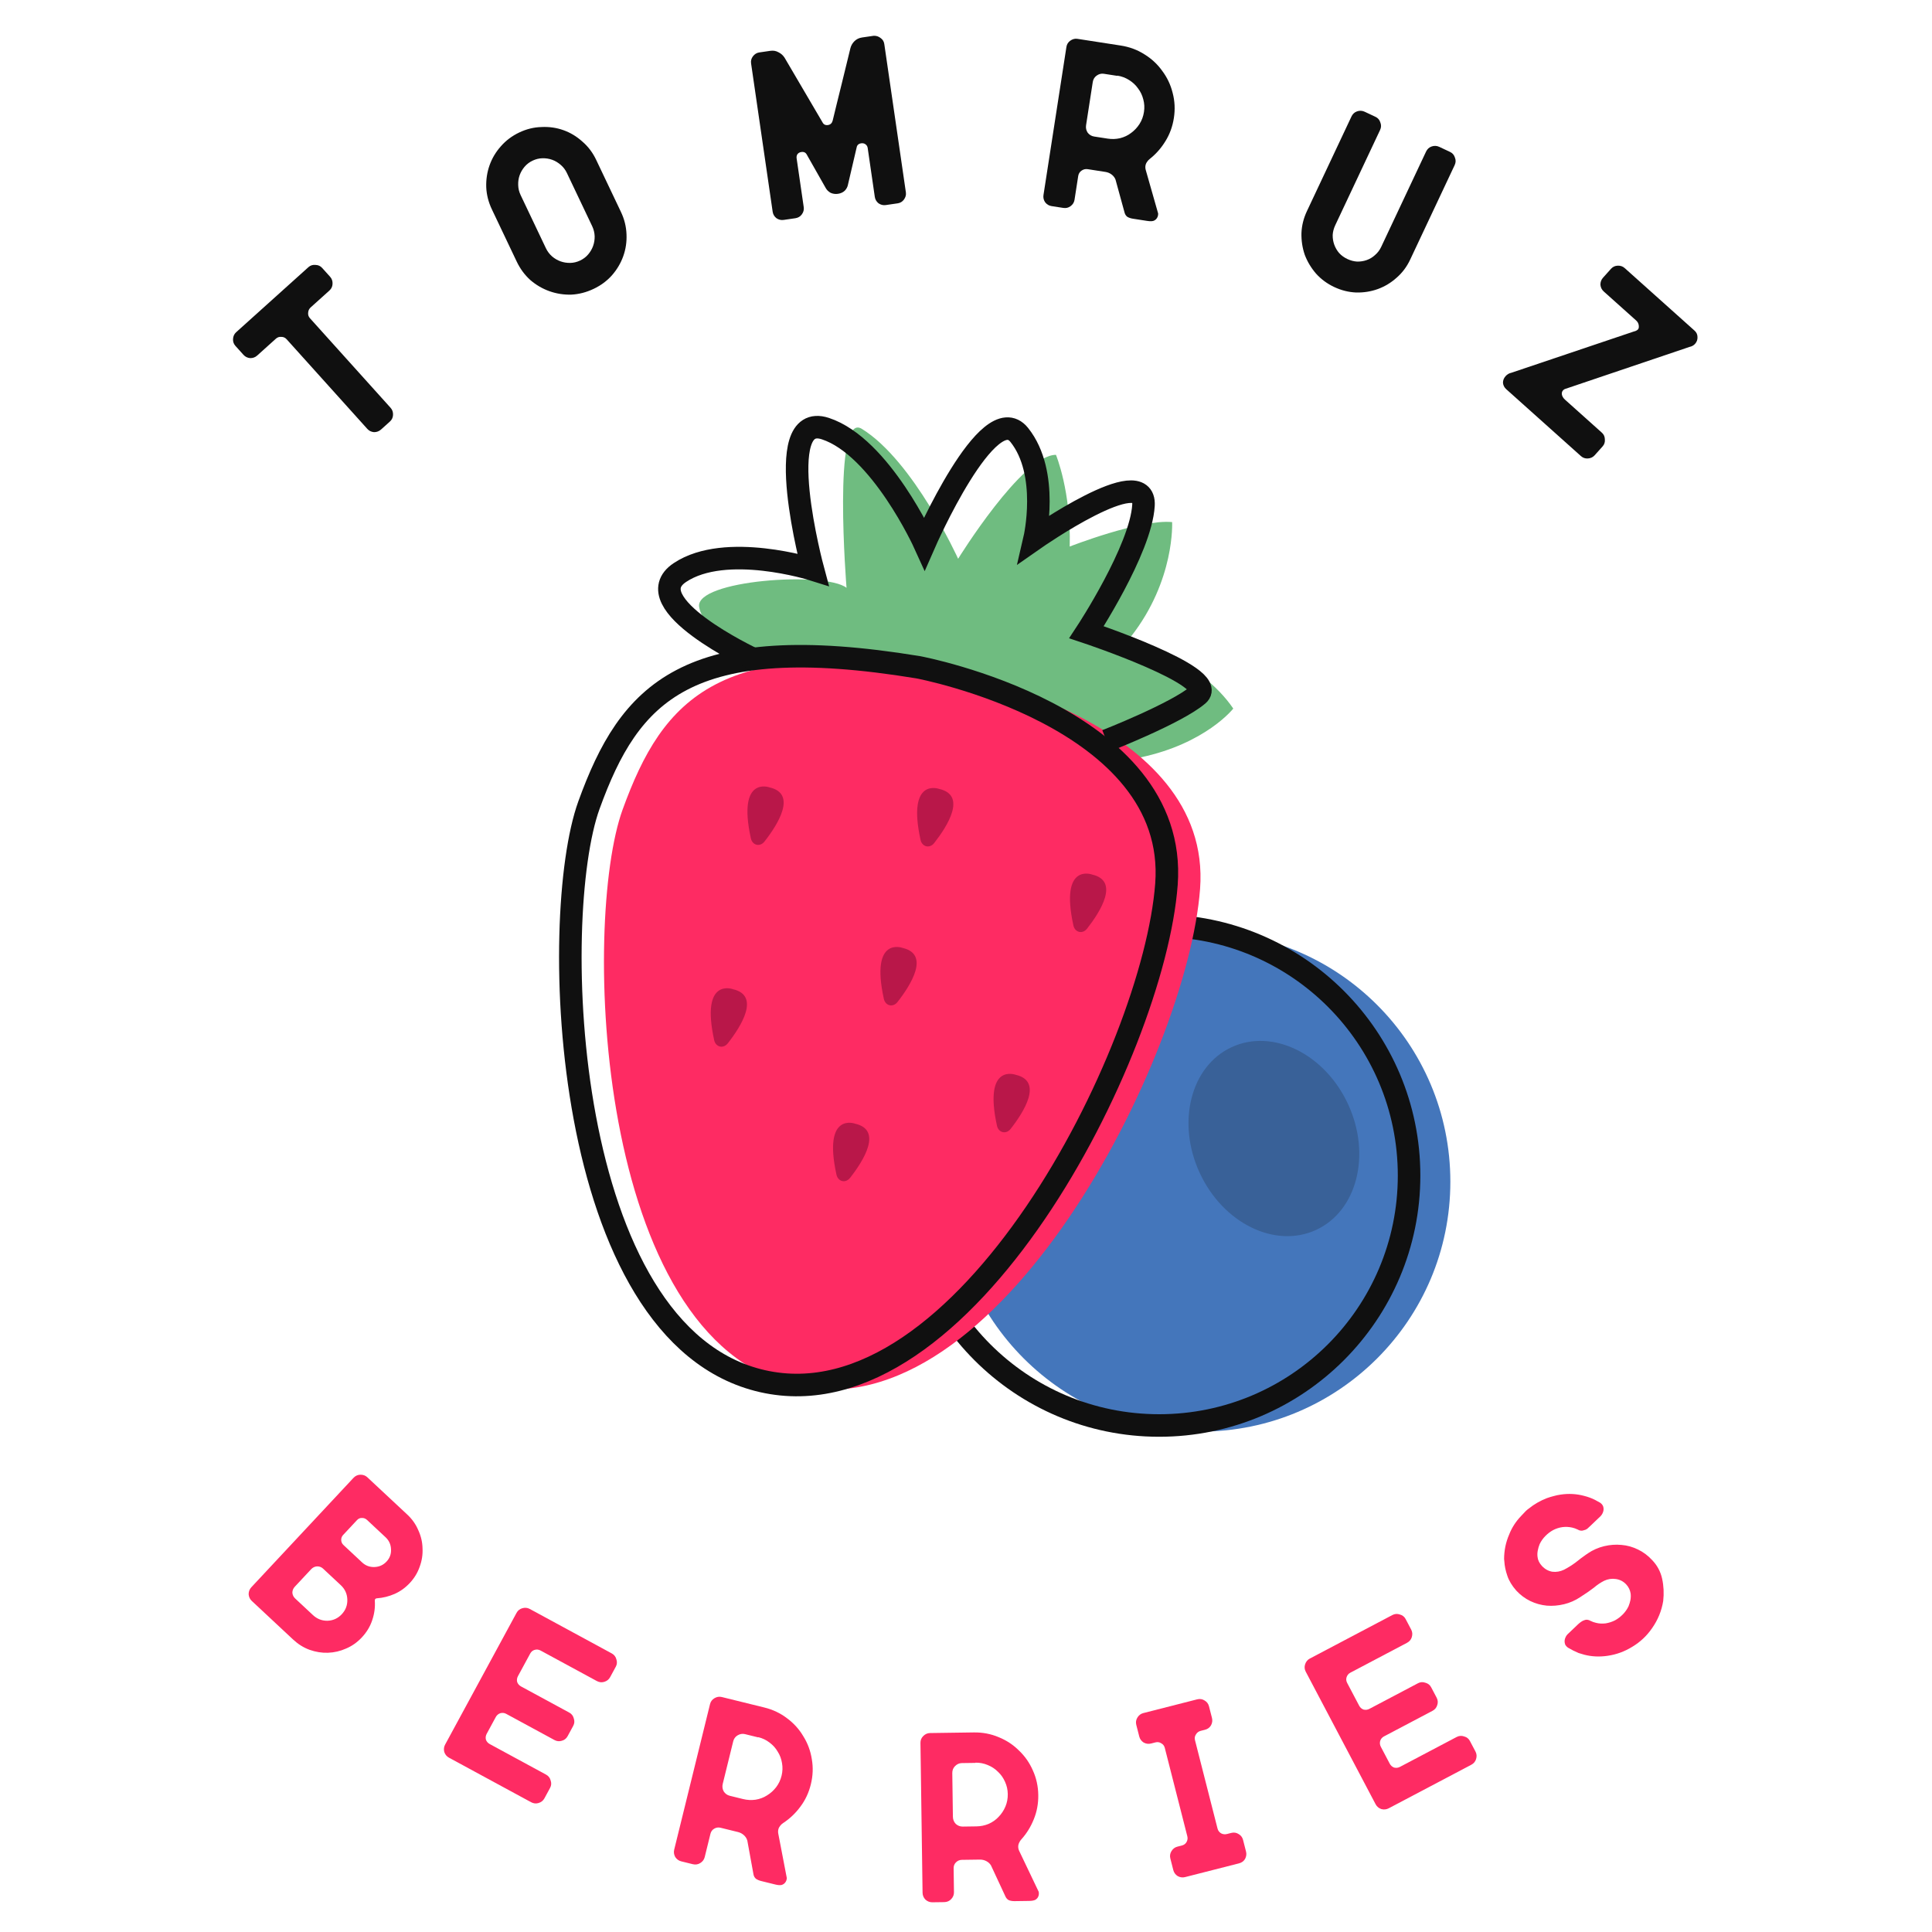 <svg width="3000" height="3000" viewBox="0 0 3000 3000" fill="none" xmlns="http://www.w3.org/2000/svg">
<mask id="mask0_103_3" style="mask-type:luminance" maskUnits="userSpaceOnUse" x="0" y="0" width="3000" height="3000">
<path d="M3000 0H0V3000H3000V0Z" fill="white"/>
</mask>
<g mask="url(#mask0_103_3)">
<path d="M1864.01 2223C2078.35 2223 2252.1 2049.24 2252.1 1834.91C2252.1 1620.58 2078.35 1446.82 1864.01 1446.82C1649.68 1446.82 1475.93 1620.58 1475.93 1834.91C1475.93 2049.24 1649.68 2223 1864.01 2223Z" fill="#4476BB"/>
<path d="M2043.62 1909.81C2107.27 1880.41 2129.52 1793.05 2093.33 1714.68C2057.13 1636.31 1976.19 1596.61 1912.54 1626.01C1848.9 1655.4 1826.64 1742.77 1862.84 1821.13C1899.03 1899.5 1979.97 1939.2 2043.62 1909.81Z" fill="#396198"/>
<path d="M1799.92 2213.5C2014.26 2213.5 2188.01 2039.75 2188.01 1825.41C2188.01 1611.08 2014.26 1437.33 1799.92 1437.33C1585.59 1437.33 1411.84 1611.08 1411.84 1825.41C1411.84 2039.75 1585.59 2213.5 1799.92 2213.5Z" stroke="#101010" stroke-width="35" stroke-miterlimit="10"/>
<path d="M1338.23 665.904C1292.18 637.468 1314.49 912.76 1314.49 912.76C1281.26 886.651 1079.5 900.892 1085.58 942.24C1091.66 983.591 1183.94 1038.56 1183.94 1038.56C1183.94 1038.56 1668.16 1197.59 1770.23 1176.23C1872.29 1154.87 1915.02 1100.28 1915.02 1100.28C1865.17 1026.7 1755.98 988.719 1755.98 988.719C1824.82 900.892 1820.07 810.696 1820.07 810.696C1770.23 805.949 1661.04 848.674 1661.04 848.674C1663.41 763.225 1639.68 706.255 1639.68 706.255C1587.46 706.255 1487.77 867.662 1487.77 867.662C1487.77 867.662 1418.93 715.749 1338.23 665.904Z" fill="#6FBC80"/>
<path d="M1478.28 1043.29C1478.28 1043.29 1883.13 1119.01 1863.47 1380.23C1843.82 1641.45 1549.49 2222.98 1236.17 2151.77C922.857 2080.57 903.818 1430.86 966.743 1257.25C1029.67 1083.64 1117.49 983.954 1478.28 1043.29Z" fill="#FE2B63"/>
<path d="M1195.05 1222.7C1195.05 1222.7 1144.49 1203.71 1165.92 1301.74C1168.34 1312.78 1180.19 1315.58 1187.14 1306.67C1207.98 1280.07 1237.87 1232.57 1195.05 1222.7Z" fill="#B91749"/>
<path d="M1695.89 1358.01C1695.89 1358.01 1645.34 1339.02 1666.77 1437.05C1669.19 1448.09 1681.03 1450.89 1687.99 1441.99C1708.83 1415.38 1738.71 1367.88 1695.89 1358.01Z" fill="#B91749"/>
<path d="M1401.55 1471.93C1401.55 1471.93 1350.99 1452.94 1372.42 1550.97C1374.84 1562.01 1386.69 1564.81 1393.64 1555.91C1414.49 1529.3 1444.37 1481.8 1401.55 1471.93Z" fill="#B91749"/>
<path d="M1577.21 1668.95C1577.21 1668.95 1526.65 1649.96 1548.08 1747.99C1550.5 1759.03 1562.35 1761.83 1569.3 1752.93C1590.15 1726.32 1620.03 1678.82 1577.21 1668.95Z" fill="#B91749"/>
<path d="M1327.96 1744.9C1327.96 1744.9 1277.4 1725.91 1298.84 1823.94C1301.26 1834.98 1313.1 1837.78 1320.06 1828.88C1340.9 1802.27 1370.78 1754.78 1327.96 1744.9Z" fill="#B91749"/>
<path d="M1458.52 1225.08C1458.52 1225.08 1407.96 1206.09 1429.4 1304.12C1431.82 1315.16 1443.66 1317.96 1450.62 1309.06C1471.46 1282.45 1501.34 1234.95 1458.52 1225.08Z" fill="#B91749"/>
<path d="M1138.07 1536.02C1138.07 1536.02 1087.51 1517.03 1108.95 1615.06C1111.37 1626.1 1123.21 1628.9 1130.17 1620C1151.01 1593.39 1180.89 1545.89 1138.07 1536.02Z" fill="#B91749"/>
<path d="M1426.07 1036.18C1426.07 1036.18 1830.91 1111.9 1811.26 1373.11C1791.61 1634.33 1497.28 2215.87 1183.96 2144.66C870.641 2073.45 851.606 1423.74 914.531 1250.14C977.456 1076.53 1065.28 976.84 1426.07 1036.18Z" stroke="#101010" stroke-width="35" stroke-miterlimit="10"/>
<path d="M1718.01 1150.12C1718.01 1150.12 1827.2 1107.39 1860.43 1078.91C1893.66 1050.42 1687.16 981.684 1687.16 981.684C1687.16 981.684 1771.49 853.557 1775.6 784.652C1779.7 715.742 1606.45 836.799 1606.45 836.799C1606.45 836.799 1630.19 734.735 1582.72 675.392C1535.24 616.052 1435.55 843.919 1435.55 843.919C1435.55 843.919 1367.36 693.645 1281.6 665.542C1195.84 637.439 1262.28 884.27 1262.28 884.27C1262.28 884.27 1126.98 841.546 1055.77 889.018C984.565 936.489 1168.99 1023.08 1168.99 1023.08" stroke="#101010" stroke-width="35" stroke-miterlimit="10"/>
<path d="M478.907 414.864C481.926 412.146 485.54 410.981 489.753 411.372C493.98 411.426 497.455 412.96 500.172 415.983L512.646 429.837C515.364 432.859 516.608 436.563 516.379 440.952C516.167 445.003 514.55 448.388 511.531 451.106L482.485 477.255C479.997 479.492 478.663 482.3 478.487 485.677C478.15 488.875 479.101 491.715 481.338 494.203L606.56 633.305C609.278 636.324 610.522 640.032 610.293 644.42C610.078 648.468 608.461 651.853 605.442 654.574L591.853 666.808C588.655 669.687 584.94 671.1 580.713 671.046C576.5 670.655 573.036 668.948 570.319 665.929L445.1 526.828C442.859 524.339 440.13 523.099 436.918 523.099C433.719 522.762 430.876 523.712 428.388 525.949L399.342 552.098C396.323 554.816 392.698 556.149 388.471 556.096C384.258 555.705 380.794 554.002 378.073 550.979L365.599 537.125C362.881 534.102 361.63 530.567 361.841 526.516C362.071 522.127 363.699 518.574 366.718 515.856L478.907 414.864Z" fill="#101010"/>
<path d="M806.272 205.723C817.495 200.385 828.99 197.564 840.757 197.261C852.639 196.64 863.995 198.253 874.823 202.102C885.654 205.95 895.479 211.864 904.306 219.843C913.241 227.503 920.38 236.945 925.718 248.17L964.219 329.117C969.558 340.342 972.43 351.946 972.835 363.929C973.355 375.592 971.688 386.84 967.841 397.672C963.993 408.5 958.131 418.435 950.254 427.474C942.491 436.197 932.997 443.225 921.771 448.564C910.548 453.903 898.996 456.886 887.114 457.506C875.346 457.807 864.048 456.036 853.22 452.189C842.389 448.338 832.507 442.583 823.568 434.925C814.745 426.943 807.663 417.341 802.324 406.119L763.824 325.171C758.485 313.946 755.556 302.502 755.039 290.837C754.63 278.855 756.355 267.448 760.202 256.618C764.05 245.788 769.854 236.013 777.621 227.291C785.494 218.251 795.046 211.062 806.272 205.723ZM880.251 268.605C877.888 263.64 874.708 259.461 870.714 256.068C866.616 252.459 862.177 249.806 857.397 248.108C852.621 246.41 847.613 245.616 842.371 245.727C837.129 245.838 832.026 247.074 827.061 249.435C822.095 251.796 817.918 254.975 814.522 258.971C811.13 262.967 808.585 267.354 806.889 272.132C805.189 276.91 804.447 282.028 804.662 287.485C804.77 292.726 806.007 297.829 808.37 302.794L847.638 385.359C850 390.325 853.231 394.61 857.329 398.22C861.327 401.612 865.712 404.158 870.491 405.857C875.267 407.553 880.276 408.349 885.518 408.238C890.76 408.127 895.862 406.89 900.828 404.531C905.794 402.168 909.971 398.991 913.363 394.993C916.758 390.999 919.304 386.61 921 381.831C922.699 377.055 923.492 372.046 923.381 366.804C923.169 361.347 921.882 356.136 919.519 351.171L880.251 268.605Z" fill="#101010"/>
<path d="M1196.04 78.942C1200.77 78.253 1204.98 78.969 1208.68 81.089C1212.57 82.938 1215.75 85.736 1218.23 89.482L1277 189.627C1278.74 193.24 1281.62 194.753 1285.63 194.168C1289.42 193.617 1291.87 191.33 1292.97 187.304C1294.48 181.046 1296.52 172.657 1299.09 162.138C1301.67 151.618 1304.33 140.844 1307.07 129.817C1309.81 118.79 1312.39 108.27 1314.79 98.257C1317.2 88.246 1319.09 80.483 1320.47 74.969C1321.54 70.707 1323.66 67.017 1326.83 63.898C1330 60.78 1333.94 58.877 1338.68 58.188L1356.77 55.556C1360.86 55.444 1364.41 56.618 1367.43 59.078C1370.65 61.267 1372.55 64.372 1373.13 68.393L1406.64 298.665C1407.22 302.686 1406.2 306.458 1403.57 309.981C1401.15 313.232 1397.92 315.151 1393.9 315.736L1375.45 318.42C1371.43 319.005 1367.68 318.102 1364.19 315.711C1360.9 313.049 1358.97 309.707 1358.38 305.686L1347.34 229.757C1346.99 227.391 1345.87 225.501 1343.97 224.086C1342.08 222.671 1339.83 222.153 1337.23 222.532C1333.21 223.117 1330.86 225.27 1330.19 228.99L1316.8 286.373C1316.14 290.094 1314.44 293.36 1311.71 296.173C1308.94 298.749 1305.43 300.347 1301.17 300.966C1297.15 301.552 1293.33 301.021 1289.71 299.373C1286.29 297.456 1283.75 294.927 1282.08 291.787L1252.85 240.244C1251.15 236.868 1248.29 235.472 1244.27 236.057C1241.66 236.436 1239.65 237.574 1238.24 239.47C1237.06 241.333 1236.65 243.446 1236.99 245.812L1248.04 321.741C1248.62 325.763 1247.6 329.534 1244.97 333.057C1242.55 336.308 1239.21 338.244 1234.95 338.863L1216.85 341.496C1212.83 342.081 1209.08 341.178 1205.59 338.787C1202.3 336.125 1200.37 332.783 1199.78 328.762L1166.28 98.49C1165.69 94.468 1166.61 90.832 1169.04 87.581C1171.67 84.058 1174.99 82.005 1179.01 81.419L1196.04 78.942Z" fill="#101010"/>
<path d="M1798.37 331.523C1798.44 334.194 1797.84 336.52 1796.56 338.499C1795.56 340.279 1793.89 341.713 1791.54 342.801C1789.23 343.653 1785.84 343.731 1781.35 343.036L1759.02 339.578C1755.95 339.103 1753.19 338.191 1750.74 336.844C1748.56 335.297 1747.08 333.133 1746.3 330.351L1732.15 278.816C1730.94 275.725 1728.92 273.115 1726.11 270.986C1723.29 268.857 1720.12 267.518 1716.57 266.969L1688.94 262.688C1685.39 262.139 1682.12 262.963 1679.12 265.159C1676.39 267.155 1674.75 269.925 1674.21 273.468L1668.5 310.317C1667.87 314.333 1665.79 317.638 1662.24 320.234C1658.97 322.629 1655.21 323.497 1650.96 322.839L1632.89 320.04C1628.87 319.418 1625.55 317.452 1622.92 314.141C1620.56 310.631 1619.69 306.869 1620.31 302.853L1655.93 72.898C1656.55 68.883 1658.5 65.677 1661.77 63.282C1665.32 60.686 1669.1 59.7 1673.12 60.322L1740.44 70.75C1753.9 72.836 1766.14 77.391 1777.14 84.418C1788.18 91.208 1797.38 99.768 1804.73 110.097C1812.35 120.228 1817.73 131.583 1820.86 144.161C1824.23 156.777 1824.87 169.817 1822.78 183.282C1820.73 196.509 1816.33 208.526 1809.58 219.333C1803.1 229.939 1795.03 239.09 1785.37 246.786C1783.73 247.983 1782.28 249.572 1781 251.552C1779.77 253.295 1778.98 255.23 1778.65 257.356C1778.29 259.718 1778.51 262.172 1779.33 264.717L1798.37 331.523ZM1719.87 215.233C1726.49 216.258 1732.93 216.046 1739.2 214.599C1745.74 212.952 1751.49 210.214 1756.44 206.384C1761.62 202.591 1765.97 197.944 1769.48 192.441C1772.99 186.938 1775.28 180.761 1776.34 173.911C1777.37 167.297 1777.04 160.836 1775.35 154.528C1773.71 147.984 1770.97 142.239 1767.14 137.291C1763.58 132.145 1758.93 127.797 1753.19 124.247C1747.69 120.734 1741.63 118.465 1735.02 117.44L1734.97 117.795L1714.06 114.557C1710.04 113.935 1706.26 114.921 1702.71 117.516C1699.44 119.912 1697.48 123.236 1696.82 127.487L1686.44 194.454C1685.79 198.706 1686.64 202.587 1689 206.097C1691.63 209.407 1694.95 211.373 1698.97 211.995L1719.87 215.233Z" fill="#101010"/>
<path d="M2143 201.821L2073.36 349.744C2071.02 354.718 2069.69 359.777 2069.39 364.915C2069.3 370.157 2070.11 375.162 2071.83 379.935C2073.55 384.707 2076.11 389.081 2079.52 393.065C2083.03 396.833 2087.27 399.884 2092.24 402.229C2097.22 404.57 2102.28 405.893 2107.41 406.198C2112.66 406.288 2117.66 405.477 2122.43 403.76C2127.21 402.043 2131.48 399.429 2135.24 395.919C2139.22 392.509 2142.39 388.317 2144.73 383.344L2214.37 235.42C2216.2 231.528 2219.03 228.895 2222.84 227.521C2226.98 226.034 2230.99 226.206 2234.89 228.039L2251.75 235.98C2255.43 237.711 2257.91 240.593 2259.18 244.626C2260.77 248.545 2260.65 252.451 2258.81 256.344L2189.63 403.294C2184.43 414.323 2177.38 423.684 2168.48 431.383C2159.79 439.177 2150.03 445.022 2139.22 448.915C2128.72 452.691 2117.59 454.451 2105.82 454.193C2094.16 453.72 2082.81 450.887 2071.78 445.696C2060.75 440.504 2051.34 433.562 2043.54 424.871C2035.84 415.965 2030 406.212 2026.01 395.614C2022.33 384.9 2020.62 373.66 2020.88 361.892C2021.35 350.225 2024.18 338.877 2029.38 327.848L2098.56 180.897C2100.39 177.005 2103.22 174.372 2107.04 172.998C2111.17 171.511 2115.18 171.683 2119.08 173.516L2135.95 181.458C2139.62 183.188 2142.1 186.071 2143.37 190.104C2144.96 194.022 2144.84 197.928 2143 201.821Z" fill="#101010"/>
<path d="M2490.26 452.579C2487.24 449.869 2485.52 446.409 2485.12 442.196C2485.06 437.969 2486.38 434.34 2489.09 431.314L2501.53 417.424C2504.24 414.398 2507.62 412.774 2511.67 412.548C2516.06 412.307 2519.76 413.541 2522.79 416.251L2631.24 513.36C2634.27 516.071 2635.8 519.373 2635.85 523.263C2636.07 527.311 2634.83 530.85 2632.12 533.88C2629.89 536.372 2627.01 537.971 2623.5 538.67L2429.56 604.213C2426.44 605.909 2424.97 608.444 2425.16 611.821C2425.5 615.019 2427.19 617.97 2430.22 620.681L2487.38 671.867C2490.41 674.578 2491.95 678.048 2492.02 682.276C2492.41 686.485 2491.26 690.106 2488.55 693.132L2476.12 707.022C2473.4 710.049 2469.85 711.684 2465.47 711.924C2461.41 712.15 2457.88 710.906 2454.85 708.195L2338.92 604.388C2335.9 601.678 2334.19 598.386 2333.81 594.514C2333.76 590.624 2335.09 587.164 2337.81 584.138C2340.36 581.287 2343.39 579.512 2346.91 578.81L2540.6 513.536C2543.74 512.177 2545.13 509.732 2544.77 506.197C2544.56 502.482 2542.87 499.359 2539.68 496.828L2490.26 452.579Z" fill="#101010"/>
<path d="M582.019 2485.77C582.704 2495.89 581.356 2505.91 577.975 2515.84C574.758 2525.59 569.398 2534.48 561.894 2542.52C554.716 2550.21 546.541 2555.98 537.373 2559.85C528.377 2563.88 518.983 2566.06 509.184 2566.39C499.725 2566.72 490.202 2565.19 480.615 2561.79C471.364 2558.39 462.899 2553.1 455.212 2545.92L391.007 2485.96C388.034 2483.19 386.396 2479.7 386.08 2475.48C386.105 2471.25 387.504 2467.65 390.279 2464.68L548.846 2294.87C551.783 2291.72 555.278 2290.08 559.334 2289.94C563.726 2289.79 567.405 2291.11 570.377 2293.88L632.484 2351.87C639.996 2358.89 645.686 2366.98 649.551 2376.15C653.753 2385.31 655.937 2394.7 656.095 2404.34C656.597 2413.96 655.141 2423.39 651.738 2432.65C648.508 2442.06 643.388 2450.52 636.371 2458.03C629.358 2465.54 621.434 2471.22 612.603 2475.08C603.772 2478.93 594.633 2481.19 585.185 2481.85C584.17 2481.89 583.338 2482.25 582.686 2482.95C582.195 2483.48 581.972 2484.42 582.019 2485.77ZM532.855 2383.44C530.732 2385.72 529.725 2388.37 529.829 2391.41C529.933 2394.45 531.12 2397.03 533.393 2399.15L562.216 2426.07C567.634 2431.13 574.059 2433.53 581.492 2433.27C588.925 2433.02 595.167 2430.19 600.226 2424.77C605.281 2419.35 607.601 2413.01 607.185 2405.76C606.931 2398.33 604.095 2392.08 598.681 2387.02L569.853 2360.1C567.58 2357.99 564.927 2356.98 561.887 2357.08C559.007 2357.01 556.508 2358.11 554.389 2360.38L532.855 2383.44ZM485.871 2507.83C492.332 2513.87 499.876 2516.82 508.495 2516.7C517.28 2516.39 524.691 2513.01 530.725 2506.55C536.763 2500.08 539.631 2492.46 539.33 2483.68C539.029 2474.89 535.648 2467.49 529.183 2461.45L501.665 2435.75C499.048 2433.31 495.878 2432.15 492.16 2432.27C488.621 2432.56 485.627 2434.02 483.178 2436.64L457.729 2463.89C455.283 2466.51 454.035 2469.6 453.985 2473.15C454.276 2476.7 455.731 2479.69 458.352 2482.14L485.871 2507.83Z" fill="#FE2B63"/>
<path d="M786 2661.25C783.056 2659.66 779.965 2659.34 776.724 2660.3C773.694 2661.38 771.382 2663.38 769.786 2666.32L755.77 2692.17C754.175 2695.11 753.755 2698.15 754.505 2701.28C755.58 2704.31 757.588 2706.62 760.532 2708.21L847.838 2755.56C851.621 2757.61 854.034 2760.68 855.074 2764.78C856.436 2768.78 856.153 2772.57 854.213 2776.14L845.328 2792.53C843.389 2796.1 840.316 2798.52 836.103 2799.77C832.213 2800.92 828.376 2800.47 824.597 2798.42L697.259 2729.37C693.688 2727.44 691.218 2724.47 689.855 2720.46C688.812 2716.36 689.264 2712.53 691.2 2708.96L802.12 2504.4C804.06 2500.83 806.971 2498.46 810.861 2497.31C815.074 2496.06 818.964 2496.4 822.539 2498.34L949.874 2567.39C953.656 2569.44 956.069 2572.51 957.109 2576.61C958.472 2580.61 958.185 2584.4 956.248 2587.98L947.36 2604.36C945.424 2607.94 942.351 2610.35 938.138 2611.6C934.248 2612.75 930.412 2612.3 926.629 2610.25L839.323 2562.91C836.379 2561.31 833.288 2561 830.047 2561.96C827.132 2562.83 824.877 2564.73 823.281 2567.67L804.311 2602.66C802.715 2605.6 802.292 2608.63 803.045 2611.76C804.121 2614.79 806.128 2617.1 809.072 2618.7L884.087 2659.38C887.658 2661.31 889.964 2664.33 891.004 2668.43C892.37 2672.43 892.083 2676.22 890.147 2679.79L881.43 2695.87C879.38 2699.65 876.303 2702.06 872.205 2703.1C868.315 2704.26 864.586 2703.87 861.015 2701.93L786 2661.25Z" fill="#FE2B63"/>
<path d="M1221.76 2916.26C1221.6 2918.92 1220.8 2921.19 1219.35 2923.05C1218.2 2924.73 1216.41 2926.01 1213.98 2926.89C1211.6 2927.54 1208.21 2927.32 1203.8 2926.24L1181.86 2920.83C1178.85 2920.09 1176.18 2918.94 1173.85 2917.38C1171.82 2915.65 1170.53 2913.37 1170 2910.53L1160.42 2857.95C1159.48 2854.77 1157.71 2851.99 1155.09 2849.62C1152.47 2847.25 1149.42 2845.64 1145.94 2844.78L1118.79 2838.1C1115.3 2837.24 1111.97 2837.77 1108.79 2839.7C1105.9 2841.45 1104.02 2844.06 1103.17 2847.55L1094.25 2883.75C1093.28 2887.7 1090.91 2890.81 1087.15 2893.08C1083.68 2895.18 1079.86 2895.72 1075.68 2894.69L1057.93 2890.32C1053.98 2889.35 1050.84 2887.1 1048.51 2883.57C1046.47 2879.86 1045.93 2876.04 1046.9 2872.09L1102.53 2646.15C1103.5 2642.2 1105.73 2639.18 1109.2 2637.08C1112.96 2634.8 1116.81 2634.15 1120.75 2635.12L1186.9 2651.41C1200.13 2654.67 1211.92 2660.28 1222.27 2668.24C1232.67 2675.97 1241.09 2685.31 1247.5 2696.24C1254.21 2707 1258.57 2718.78 1260.58 2731.59C1262.84 2744.45 1262.33 2757.49 1259.07 2770.72C1255.87 2783.72 1250.44 2795.31 1242.76 2805.48C1235.38 2815.48 1226.54 2823.88 1216.24 2830.71C1214.51 2831.75 1212.92 2833.21 1211.47 2835.07C1210.09 2836.7 1209.14 2838.56 1208.62 2840.65C1208.05 2842.97 1208.06 2845.43 1208.65 2848.04L1221.76 2916.26ZM1153.76 2793.54C1160.25 2795.14 1166.69 2795.49 1173.07 2794.6C1179.73 2793.53 1185.69 2791.31 1190.96 2787.93C1196.45 2784.6 1201.19 2780.35 1205.17 2775.18C1209.15 2770 1211.98 2764.05 1213.63 2757.32C1215.23 2750.82 1215.47 2744.36 1214.35 2737.93C1213.28 2731.26 1211.05 2725.3 1207.67 2720.04C1204.58 2714.6 1200.33 2709.86 1194.92 2705.82C1189.75 2701.84 1183.92 2699.05 1177.41 2697.45L1177.33 2697.79L1156.79 2692.74C1152.84 2691.77 1148.99 2692.42 1145.23 2694.69C1141.76 2696.79 1139.51 2699.93 1138.48 2704.11L1122.28 2769.91C1121.25 2774.09 1121.76 2778.03 1123.8 2781.73C1126.13 2785.26 1129.27 2787.51 1133.22 2788.48L1153.76 2793.54Z" fill="#FE2B63"/>
<path d="M1612.9 2937.56C1613.41 2940.18 1613.21 2942.57 1612.29 2944.74C1611.59 2946.66 1610.18 2948.35 1608.05 2949.82C1605.92 2951.04 1602.58 2951.69 1598.04 2951.75L1575.45 2952.07C1572.35 2952.11 1569.47 2951.67 1566.83 2950.75C1564.42 2949.6 1562.6 2947.71 1561.37 2945.1L1538.82 2896.64C1537.1 2893.8 1534.68 2891.56 1531.55 2889.93C1528.42 2888.31 1525.06 2887.51 1521.48 2887.57L1493.51 2887.96C1489.93 2888.01 1486.84 2889.37 1484.24 2892.03C1481.89 2894.46 1480.74 2897.46 1480.79 2901.05L1481.31 2938.33C1481.37 2942.4 1479.87 2946 1476.8 2949.15C1473.98 2952.06 1470.41 2953.55 1466.11 2953.61L1447.82 2953.86C1443.76 2953.92 1440.15 2952.54 1437.01 2949.71C1434.09 2946.64 1432.61 2943.08 1432.55 2939.02L1429.28 2706.34C1429.23 2702.28 1430.61 2698.8 1433.44 2695.89C1436.5 2692.74 1440.06 2691.13 1444.13 2691.07L1512.24 2690.11C1525.87 2689.92 1538.69 2692.37 1550.72 2697.46C1562.74 2702.32 1573.23 2709.22 1582.2 2718.18C1591.41 2726.89 1598.61 2737.19 1603.8 2749.07C1609.22 2760.95 1612.03 2773.7 1612.22 2787.32C1612.41 2800.7 1610.08 2813.29 1605.22 2825.07C1600.6 2836.61 1594.18 2846.98 1585.94 2856.18C1584.52 2857.63 1583.35 2859.44 1582.43 2861.61C1581.5 2863.53 1581.05 2865.57 1581.08 2867.72C1581.11 2870.11 1581.74 2872.49 1582.97 2874.87L1612.9 2937.56ZM1516.09 2836C1522.78 2835.91 1529.1 2834.63 1535.04 2832.15C1541.22 2829.44 1546.42 2825.78 1550.66 2821.17C1555.14 2816.57 1558.65 2811.26 1561.2 2805.25C1563.74 2799.24 1564.96 2792.77 1564.87 2785.84C1564.77 2779.14 1563.37 2772.83 1560.66 2766.89C1557.94 2760.71 1554.28 2755.5 1549.68 2751.26C1545.32 2746.79 1540.01 2743.27 1533.75 2740.73C1527.74 2738.19 1521.39 2736.96 1514.7 2737.06L1514.7 2737.41L1493.55 2737.71C1489.49 2737.77 1485.92 2739.37 1482.86 2742.52C1480.03 2745.43 1478.65 2749.04 1478.71 2753.34L1479.66 2821.1C1479.72 2825.4 1481.21 2829.08 1484.12 2832.15C1487.27 2834.97 1490.87 2836.36 1494.94 2836.3L1516.09 2836Z" fill="#FE2B63"/>
<path d="M1911.9 2846.14C1916.07 2845.08 1919.93 2845.7 1923.48 2848C1926.96 2850.07 1929.21 2853.08 1930.22 2857.01L1934.82 2875.08C1935.82 2879.02 1935.32 2882.85 1933.31 2886.57C1931.24 2890.05 1928.12 2892.33 1923.95 2893.39L1840.22 2914.74C1836.28 2915.74 1832.45 2915.24 1828.73 2913.22C1825.18 2910.92 1822.91 2907.8 1821.9 2903.87L1817.3 2885.8C1816.3 2881.86 1816.83 2878.15 1818.9 2874.66C1821.14 2870.88 1824.23 2868.49 1828.17 2867.49L1835.12 2865.72C1838.36 2864.89 1840.76 2863.17 1842.31 2860.55C1844.04 2857.65 1844.49 2854.57 1843.66 2851.33L1808.68 2714.09C1807.85 2710.85 1806.01 2708.48 1803.17 2706.98C1800.49 2705.2 1797.53 2704.72 1794.29 2705.55L1787.34 2707.32C1783.4 2708.32 1779.57 2707.82 1775.86 2705.81C1772.31 2703.5 1770.03 2700.38 1769.03 2696.45L1764.42 2678.38C1763.42 2674.44 1763.95 2670.73 1766.02 2667.24C1768.26 2663.46 1771.36 2661.07 1775.3 2660.07L1859.03 2638.72C1863.2 2637.66 1867.06 2638.28 1870.6 2640.58C1874.09 2642.65 1876.33 2645.66 1877.34 2649.6L1881.95 2667.66C1882.95 2671.6 1882.44 2675.43 1880.43 2679.15C1878.36 2682.64 1875.24 2684.91 1871.07 2685.97L1864.47 2687.65C1861.23 2688.48 1858.74 2690.35 1857.02 2693.26C1855.23 2695.93 1854.75 2698.89 1855.58 2702.13L1890.57 2839.37C1891.39 2842.61 1893.26 2845.1 1896.17 2846.82C1899.01 2848.32 1902.06 2848.65 1905.3 2847.83L1911.9 2846.14Z" fill="#FE2B63"/>
<path d="M2149.02 2696.29C2146.06 2697.84 2144.09 2700.24 2143.09 2703.47C2142.3 2706.59 2142.68 2709.63 2144.24 2712.58L2157.95 2738.59C2159.51 2741.56 2161.81 2743.59 2164.82 2744.7C2167.94 2745.49 2170.98 2745.1 2173.94 2743.54L2261.8 2697.22C2265.6 2695.22 2269.5 2694.92 2273.49 2696.33C2277.57 2697.42 2280.56 2699.76 2282.46 2703.36L2291.15 2719.85C2293.04 2723.45 2293.35 2727.34 2292.04 2731.54C2290.84 2735.41 2288.34 2738.35 2284.54 2740.36L2156.4 2807.91C2152.8 2809.81 2148.96 2810.21 2144.87 2809.12C2140.89 2807.71 2137.95 2805.21 2136.05 2801.62L2027.54 2595.77C2025.64 2592.18 2025.3 2588.44 2026.49 2584.57C2027.79 2580.37 2030.24 2577.32 2033.84 2575.43L2161.97 2507.88C2165.78 2505.87 2169.68 2505.57 2173.66 2506.98C2177.75 2508.07 2180.74 2510.41 2182.63 2514.01L2191.33 2530.5C2193.22 2534.09 2193.52 2537.99 2192.22 2542.19C2191.02 2546.06 2188.52 2549 2184.71 2551.01L2096.85 2597.33C2093.9 2598.89 2091.92 2601.28 2090.92 2604.51C2090.02 2607.42 2090.35 2610.35 2091.91 2613.31L2110.47 2648.52C2112.03 2651.48 2114.32 2653.51 2117.33 2654.63C2120.45 2655.41 2123.49 2655.03 2126.45 2653.47L2201.94 2613.67C2205.53 2611.78 2209.32 2611.53 2213.31 2612.94C2217.4 2614.03 2220.39 2616.38 2222.28 2619.97L2230.81 2636.15C2232.82 2639.95 2233.11 2643.85 2231.7 2647.83C2230.5 2651.71 2228.11 2654.59 2224.51 2656.49L2149.02 2696.29Z" fill="#FE2B63"/>
<path d="M2582.62 2486.04C2580.14 2501.33 2574.33 2515.48 2565.18 2528.47C2557.1 2540.16 2547 2549.65 2534.86 2556.95C2522.89 2564.42 2510.01 2569.14 2496.23 2571.13C2483.64 2572.99 2471.57 2572.42 2460.02 2569.42C2457 2568.62 2454.08 2567.75 2451.24 2566.79C2448.42 2565.49 2445.59 2564.19 2442.77 2562.89C2441.45 2562.16 2440.12 2561.44 2438.8 2560.7C2437.47 2559.98 2436.15 2559.24 2434.83 2558.52C2434 2557.98 2433.1 2557.18 2432.13 2556.13C2430.99 2554.9 2430.36 2553.86 2430.23 2553C2429.32 2550.26 2429.26 2547.55 2430.04 2544.88C2430.83 2542.2 2432.11 2539.88 2433.88 2537.93L2450.5 2522.1C2451.9 2520.8 2453.39 2519.59 2454.96 2518.47C2456.7 2517.19 2458.6 2516.25 2460.65 2515.66C2462.37 2515.05 2464.06 2514.95 2465.74 2515.35C2466.75 2515.39 2468 2515.87 2469.48 2516.77C2472.47 2518.24 2475.39 2519.29 2478.24 2519.91C2482.93 2521.12 2487.91 2521.4 2493.18 2520.77C2498.28 2519.96 2503.17 2518.38 2507.83 2516.03C2512.15 2513.66 2516.17 2510.61 2519.87 2506.87C2523.57 2503.13 2526.53 2498.93 2528.75 2494.28C2530.06 2491.12 2531.03 2487.95 2531.67 2484.76C2532.32 2481.23 2532.45 2477.85 2532.07 2474.62C2531.28 2469.18 2529.01 2464.44 2525.29 2460.4C2520.91 2455.65 2515.53 2452.82 2509.13 2451.89C2502.74 2450.95 2496.62 2451.89 2490.75 2454.7C2485.22 2457.52 2480.01 2461.04 2475.11 2465.23C2470.21 2469.1 2463.17 2473.98 2453.97 2479.87C2446.14 2485.13 2437.7 2488.85 2428.65 2491.03C2419.6 2493.2 2410.69 2493.95 2401.92 2493.25C2392.99 2492.39 2384.46 2490.02 2376.32 2486.14C2368.03 2482.09 2360.72 2476.63 2354.4 2469.78C2347.77 2462.24 2343.16 2454.61 2340.6 2446.9C2337.87 2439.01 2336.31 2431.51 2335.92 2424.38C2335.95 2423.71 2335.83 2422.52 2335.56 2420.82C2335.59 2407.45 2338.21 2394.79 2343.42 2382.82C2347.57 2372.16 2353.8 2362.51 2362.09 2353.88C2363.34 2352.41 2364.57 2351.1 2365.8 2349.97C2367.04 2348.5 2368.28 2347.19 2369.51 2346.06C2370.92 2344.76 2372.4 2343.55 2373.97 2342.43C2382.36 2335.66 2391.71 2330.29 2402.02 2326.3C2405.45 2325.08 2408.88 2324.04 2412.3 2323.16C2415.89 2322.12 2419.56 2321.34 2423.3 2320.81C2435.89 2318.95 2448.04 2319.61 2459.76 2322.78C2466.12 2324.39 2471.79 2326.48 2476.76 2329.05C2478.09 2329.77 2479.41 2330.51 2480.73 2331.23C2482.06 2331.97 2483.38 2332.69 2484.7 2333.42C2485.53 2333.97 2486.43 2334.76 2487.4 2335.82C2488.05 2336.52 2488.68 2337.56 2489.31 2338.94C2490.21 2341.68 2490.27 2344.39 2489.49 2347.06C2488.7 2349.74 2487.34 2352.14 2485.39 2354.26L2469.04 2369.84C2467.46 2371.3 2465.96 2372.68 2464.55 2373.98C2462.99 2375.1 2461.1 2375.87 2458.88 2376.29C2457.17 2376.89 2455.47 2377 2453.79 2376.59C2452.78 2376.55 2451.53 2376.07 2450.04 2375.17C2447.06 2373.7 2444.14 2372.65 2441.29 2372.03C2431.06 2369.76 2421.2 2371.05 2411.7 2375.92C2407.38 2378.28 2403.36 2381.33 2399.66 2385.07C2395.96 2388.82 2393 2393.01 2390.78 2397.66C2389.47 2400.82 2388.49 2404.16 2387.84 2407.69C2387.21 2410.88 2387.08 2414.09 2387.46 2417.32C2387.93 2422.41 2390.19 2427.15 2394.25 2431.54C2398.79 2436.46 2404.16 2439.47 2410.38 2440.57C2416.61 2441.32 2422.65 2440.3 2428.52 2437.49C2434.91 2434.19 2440.89 2430.45 2446.47 2426.28C2452.07 2421.77 2457.74 2417.51 2463.48 2413.51C2463.83 2413.19 2464.17 2413.04 2464.51 2413.05C2464.86 2412.72 2465.21 2412.4 2465.57 2412.08C2473.39 2406.81 2481.83 2403.09 2490.88 2400.91C2499.93 2398.74 2508.92 2398.08 2517.85 2398.95C2526.62 2399.64 2535.15 2402.01 2543.45 2406.07C2551.58 2409.94 2558.89 2415.4 2565.37 2422.42C2573.33 2430.69 2578.53 2440.37 2580.96 2451.47C2583.39 2462.56 2583.94 2474.08 2582.62 2486.04Z" fill="#FE2B63"/>
</g>
</svg>
